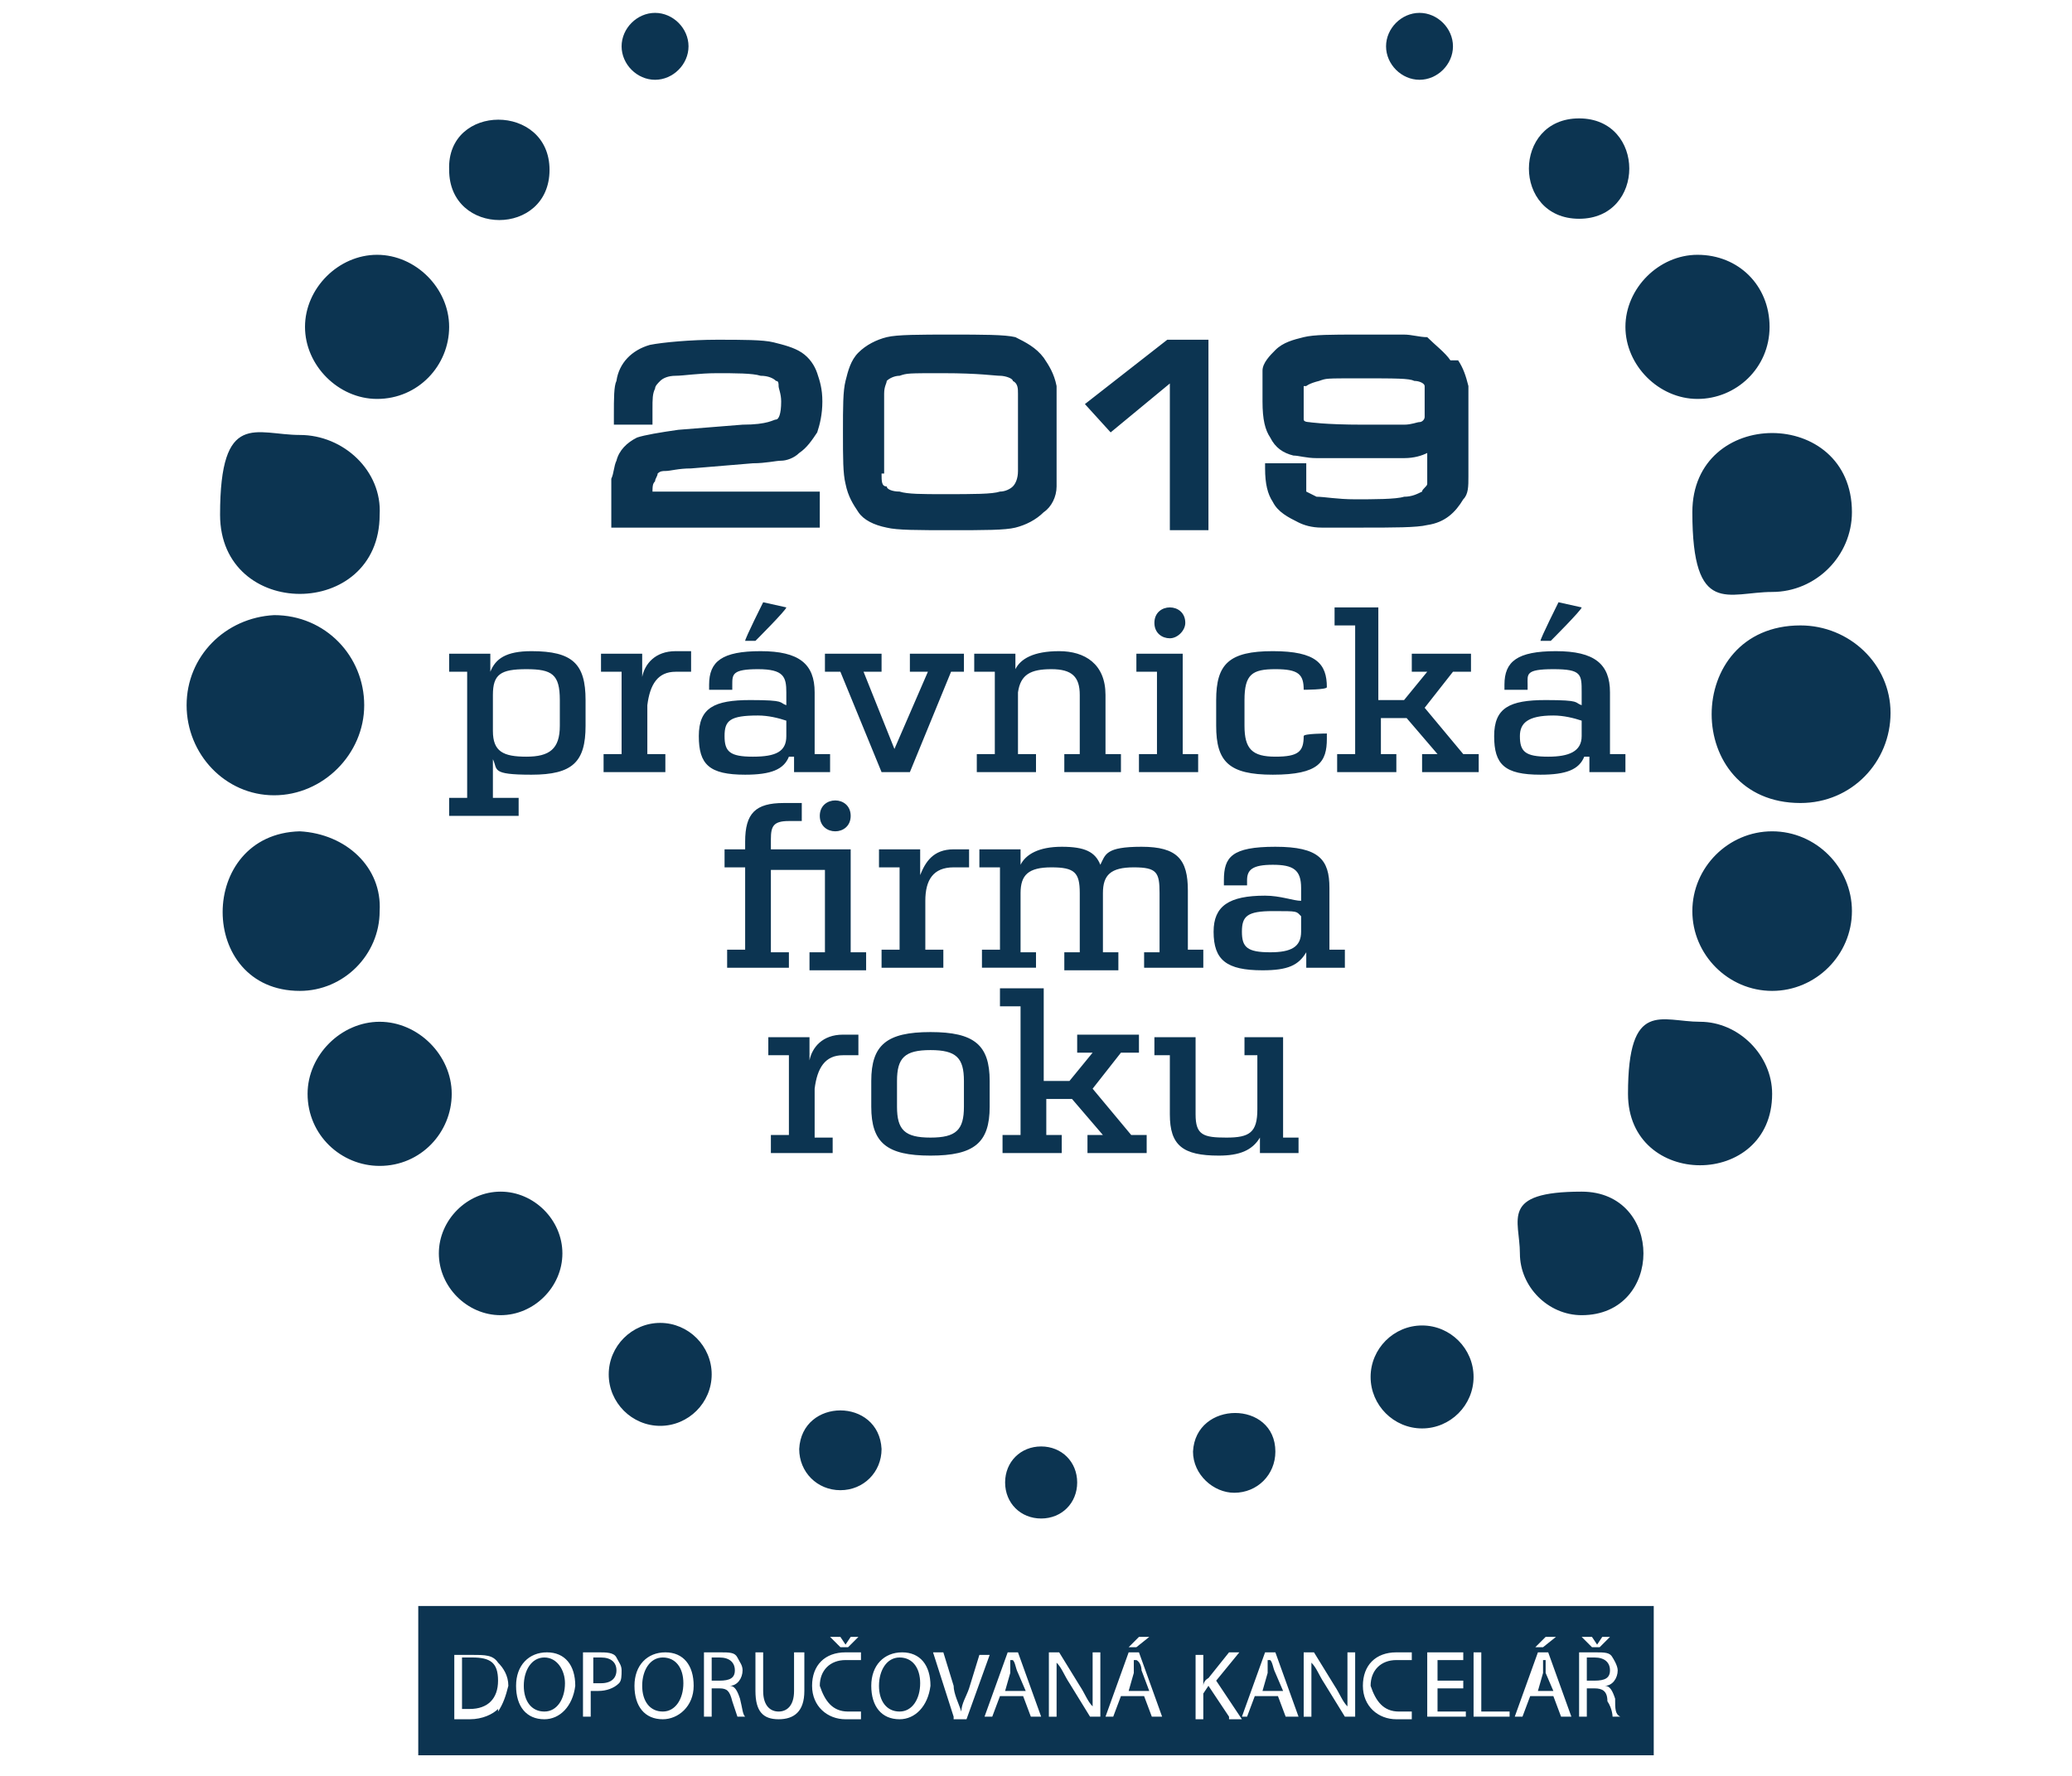 <?xml version="1.0" encoding="UTF-8"?>
<svg id="Vrstva_1" data-name="Vrstva 1" xmlns="http://www.w3.org/2000/svg" width="2.8cm" height="2.4cm" version="1.1" viewBox="0 0 78 69">
  <defs>
    <style>
      .cls-1 {
        fill-rule: evenodd;
      }

      .cls-1, .cls-2 {
        fill: #0c3451;
        stroke-width: 0px;
      }
    </style>
  </defs>
  <path class="cls-1" d="M53.9,3.1c.7,0,1.3-.6,1.3-1.3s-.6-1.3-1.3-1.3-1.3.6-1.3,1.3c0,.7.6,1.3,1.3,1.3h0ZM26.4,53.4c0,1.1-.9,2-2,2s-2-.9-2-2,.9-2,2-2,2,.9,2,2h0ZM54,55.5c1.1,0,2-.9,2-2s-.9-2-2-2-2,.9-2,2,.9,2,2,2h0ZM33,56.3c0,.9-.7,1.6-1.6,1.6s-1.6-.7-1.6-1.6c.1-2,3.1-2,3.2,0h0ZM46.7,58c.9,0,1.6-.7,1.6-1.6,0-2-3.1-2-3.2,0,0,.9.8,1.6,1.6,1.6h0ZM39.2,59c.8,0,1.4-.6,1.4-1.4s-.6-1.4-1.4-1.4-1.4.6-1.4,1.4.6,1.4,1.4,1.4h0ZM25.5,1.8c0,.7-.6,1.3-1.3,1.3s-1.3-.6-1.3-1.3.6-1.3,1.3-1.3,1.3.6,1.3,1.3h0ZM60.2,51.1c3.2,0,3.2-4.8,0-4.8s-2.4,1.1-2.4,2.4,1.1,2.4,2.4,2.4h0ZM20.6,48.7c0,1.3-1.1,2.4-2.4,2.4s-2.4-1.1-2.4-2.4,1.1-2.4,2.4-2.4,2.4,1.1,2.4,2.4h0ZM60.1,8.5c2.6,0,2.6-3.9,0-3.9s-2.6,3.9,0,3.9h0ZM20.1,6.6c0,2.6-3.9,2.6-3.9,0-.1-2.6,3.9-2.6,3.9,0h0ZM13.5,45.3c1.6,0,2.8-1.3,2.8-2.8s-1.3-2.8-2.8-2.8-2.8,1.3-2.8,2.8c0,1.6,1.3,2.8,2.8,2.8h0ZM67.6,42.5c0,3.7-5.6,3.7-5.6,0s1.3-2.8,2.8-2.8,2.8,1.3,2.8,2.8h0ZM13.4,15.5c1.6,0,2.8-1.3,2.8-2.8s-1.3-2.8-2.8-2.8-2.8,1.3-2.8,2.8c0,1.5,1.3,2.8,2.8,2.8h0ZM67.5,12.7c0,1.6-1.3,2.8-2.8,2.8s-2.8-1.3-2.8-2.8,1.3-2.8,2.8-2.8c1.6,0,2.8,1.2,2.8,2.8h0ZM67.6,38.5c1.7,0,3.1-1.4,3.1-3.1s-1.4-3.1-3.1-3.1-3.1,1.4-3.1,3.1,1.4,3.1,3.1,3.1h0ZM13.5,35.4c0,1.7-1.4,3.1-3.1,3.1-4,0-4-6.1,0-6.2,1.8.1,3.2,1.4,3.1,3.1h0ZM67.6,23c1.7,0,3.1-1.4,3.1-3.1,0-4.1-6.2-4.1-6.2,0s1.4,3.1,3.1,3.1h0ZM13.5,20c0,4.1-6.2,4.1-6.2,0s1.4-3.1,3.1-3.1,3.2,1.4,3.1,3.1h0ZM9.4,30.9c1.9,0,3.5-1.6,3.5-3.5s-1.5-3.5-3.5-3.5c-1.9.1-3.4,1.6-3.4,3.5s1.5,3.5,3.4,3.5h0ZM72.2,27.7c0,1.9-1.5,3.5-3.5,3.5-4.6,0-4.6-6.9,0-6.9,1.9,0,3.5,1.5,3.5,3.4h0ZM49.2,44.1v.7h-1.5v-.6c-.3.5-.8.7-1.6.7-1.4,0-1.9-.4-1.9-1.6v-2.3h-.6v-.7h1.6v3c0,.8.3.9,1.2.9s1.2-.2,1.2-1.1v-2.1h-.5v-.7h1.5v3.9h.6ZM43.3,44.8h-2.3v-.7h.6l-1.2-1.4h-1v1.4h.6v.7h-2.3v-.7h.7v-5h-.8v-.7h1.7v3.6h1l.9-1.1h-.6v-.7h2.4v.7h-.7l-1.1,1.4,1.5,1.8h.6v.7ZM33.6,43c0,.9.3,1.2,1.3,1.2s1.3-.3,1.3-1.2v-1c0-.9-.3-1.2-1.3-1.2s-1.3.3-1.3,1.2v1ZM37.2,43c0,1.4-.6,1.9-2.3,1.9s-2.3-.5-2.3-1.9v-1c0-1.4.6-1.9,2.3-1.9s2.3.5,2.3,1.9v1ZM31.1,44.1v.7h-2.4v-.7h.7v-3.1h-.8v-.7h1.6v.9c.1-.5.5-1,1.3-1h.6v.8h-.6c-.7,0-1,.5-1.1,1.3v1.9h.7ZM48.1,37c-.9,0-1.1-.2-1.1-.8s.2-.8,1.2-.8.9,0,1.1.2v.6c0,.6-.4.8-1.2.8h0ZM47.8,37.7c1,0,1.4-.2,1.7-.7v.6h1.5v-.7h-.6v-2.4c0-1.1-.4-1.6-2.1-1.6s-2,.4-2,1.3v.2h.9v-.2c0-.4.2-.6,1-.6s1.1.2,1.1.9v.5c-.3,0-.8-.2-1.4-.2-1.4,0-2,.4-2,1.4,0,1.1.5,1.5,1.9,1.5h0ZM43.2,37.6h0ZM43.3,37.6h2.2v-.7h-.6v-2.3c0-1.2-.4-1.7-1.8-1.7s-1.4.3-1.6.7c-.2-.5-.6-.7-1.5-.7s-1.4.3-1.6.7v-.6h-1.6v.7h.8v3.2h-.7v.7h2.1v-.6h-.6v-2.3c0-.7.3-1,1.2-1s1.1.2,1.1,1v2.3h-.6v.7h2.1v-.7h-.6v-2.3c0-.7.3-1,1.2-1s1,.2,1,1v2.3h-.6v.6h0ZM35.4,37.6h0ZM35.4,37.6v-.7h-.7v-1.9c0-.8.3-1.3,1.1-1.3h.6v-.7h-.6c-.8,0-1.1.5-1.3,1v-1h-1.6v.7h.8v3.2h-.7v.7h2.4ZM31.2,32.3c.3,0,.6-.2.6-.6s-.3-.6-.6-.6-.6.2-.6.6.3.6.6.6h0ZM27,37.6h2.4v-.6h-.7v-3.2h2.1v3.2h-.6v.7h2.2v-.7h-.6v-4h-3.1v-.4c0-.5.1-.7.7-.7h.5v-.7h-.7c-1.1,0-1.5.4-1.5,1.5v.3h-.8v.7h.8v3.2h-.7v.7ZM59.3,23.4l.9.2h0c0,.1-1.2,1.3-1.2,1.3h-.4c0-.1.7-1.5.7-1.5ZM57.8,28.6c0,.6.2.8,1.1.8h0c.8,0,1.3-.2,1.3-.8v-.6c-.3-.1-.7-.2-1.1-.2-1,0-1.3.3-1.3.8h0ZM60.3,29.4c-.2.5-.7.7-1.7.7h0c-1.4,0-1.8-.4-1.8-1.5s.6-1.4,2-1.4,1.1.1,1.4.2v-.5c0-.7,0-.9-1.1-.9s-1,.2-1,.6v.2h-.9v-.2c0-.9.5-1.3,2-1.3s2.1.5,2.1,1.6v2.4h.6v.7h-1.4v-.6h-.2ZM56.4,30h-2.4v-.7h.6l-1.2-1.4h-1v1.4h.6v.7h-2.3v-.7h.7v-5h-.8v-.7h1.7v3.6h1l.9-1.1h-.6v-.7h2.3v.7h-.7l-1.1,1.4,1.5,1.8h.6v.7h.2ZM50.3,28.7c0,.9-.3,1.4-2.1,1.4h0c-1.7,0-2.2-.5-2.2-1.9v-1c0-1.4.5-1.9,2.2-1.9s2.1.5,2.1,1.4h0c0,.1-.9.1-.9.1h0c0-.6-.2-.8-1.1-.8s-1.2.2-1.2,1.2v1c0,.9.3,1.2,1.2,1.2s1.1-.2,1.1-.8h0c0-.1.9-.1.9-.1v.2ZM45.3,30h-2.3v-.7h.7v-3.2h-.8v-.7h1.8v3.9h.6v.7ZM44.8,24.2c0,.3-.3.6-.6.6s-.6-.2-.6-.6.3-.6.6-.6.6.2.6.6h0ZM39,29.3v.7h-2.3v-.7h.7v-3.2h-.8v-.7h1.6v.6c.2-.4.7-.7,1.7-.7s1.8.5,1.8,1.7v2.3h.6v.7h-2.2v-.7h.6v-2.3c0-.7-.3-1-1.1-1s-1.2.2-1.3.9v2.4h.7ZM34.1,30h-1.1l-1.6-3.9h-.6v-.7h2.2v.7h-.7l1.2,3,1.3-3h-.7v-.7h2.1v.7h-.5l-1.6,3.9ZM28.4,23.4l.9.2h0c0,.1-1.2,1.3-1.2,1.3h-.4c0-.1.7-1.5.7-1.5ZM26.9,28.6c0,.6.2.8,1.1.8s1.3-.2,1.3-.8v-.6c-.3-.1-.7-.2-1.1-.2-1.1,0-1.3.2-1.3.8h0ZM29.4,29.4c-.2.5-.7.7-1.7.7h0c-1.4,0-1.8-.4-1.8-1.5s.6-1.4,2-1.4,1.1.1,1.4.2v-.5c0-.6-.1-.9-1.1-.9s-1,.2-1,.6v.2h-.9v-.2c0-.9.5-1.3,2-1.3s2.1.5,2.1,1.6v2.4h.6v.7h-1.4v-.6h-.2ZM24.6,29.3v.7h-2.4v-.7h.7v-3.2h-.8v-.7h1.6v.9c.1-.5.5-1,1.3-1h.6v.8h-.6c-.7,0-1,.5-1.1,1.3v1.9s.7,0,.7,0ZM17.9,28.4c0,.8.4,1,1.3,1s1.3-.3,1.3-1.2v-1c0-1-.3-1.2-1.3-1.2s-1.3.2-1.3,1v1.4ZM18.8,31.7h-2.6v-.7h.7v-4.9h-.7v-.7h1.6v.7c.2-.5.6-.8,1.6-.8,1.6,0,2.1.5,2.1,1.9v1c0,1.4-.5,1.9-2.1,1.9s-1.3-.2-1.5-.6v1.5h1v.7h-.1ZM24.1,19.2c0-.3,0-.4.1-.5,0-.1.1-.2.1-.3.1-.1.2-.1.3-.1.2,0,.5-.1,1-.1l2.4-.2c.5,0,.9-.1,1.1-.1s.5-.1.7-.3c.3-.2.5-.5.7-.8.1-.3.2-.7.2-1.2s-.1-.8-.2-1.1-.3-.6-.6-.8c-.3-.2-.7-.3-1.1-.4-.4-.1-1.2-.1-2.2-.1s-2.1.1-2.6.2c-.7.2-1.2.7-1.3,1.4-.1.2-.1.7-.1,1.3v.4h1.5v-.6c0-.4,0-.6.1-.8,0-.1.1-.2.2-.3s.3-.2.6-.2.9-.1,1.6-.1,1.4,0,1.7.1c.3,0,.5.1.6.2.1,0,.1.1.1.2s.1.3.1.6c0,.5-.1.7-.2.7s-.3.2-1.3.2l-2.5.2c-.7.1-1.3.2-1.6.3-.4.2-.7.5-.8.9-.1.2-.1.5-.2.7v1.9h8.1v-1.4h-6.5ZM39.3,13.9c.2.3.4.6.5,1.1,0,.4,0,1,0,2s0,1.5,0,1.9-.2.8-.5,1c-.3.3-.7.5-1.1.6-.4.1-1.2.1-2.5.1s-2.1,0-2.5-.1c-.5-.1-.9-.3-1.1-.6-.2-.3-.4-.6-.5-1.1-.1-.4-.1-1-.1-2s0-1.6.1-2,.2-.8.5-1.1.7-.5,1.1-.6c.4-.1,1.3-.1,2.5-.1s2.1,0,2.5.1c.4.2.8.4,1.1.8h0ZM33,18.4c0,.3,0,.5.2.5h0c0,.1.2.2.5.2.3.1.9.1,1.7.1,1.2,0,1.9,0,2.2-.1.2,0,.4-.1.5-.2s.2-.3.2-.6v-1.4c0-.8,0-1.3,0-1.6,0-.2,0-.4-.2-.5,0-.1-.3-.2-.5-.2s-.8-.1-2.2-.1-1.4,0-1.7.1c-.2,0-.4.1-.5.2,0,.1-.1.2-.1.5s0,.8,0,1.6,0,1.2,0,1.5h0ZM44.1,13.2l-3.2,2.5,1,1.1,2.3-1.9v5.7h1.5v-7.4s-1.6,0-1.6,0ZM55.4,14c.2.3.3.6.4,1h0c0,.4,0,1,0,1.9s0,1.3,0,1.6c0,.4,0,.7-.2.9-.3.5-.7.9-1.4,1-.4.1-1.3.1-2.6.1h-1.5c-.4,0-.7-.1-.9-.2-.4-.2-.8-.4-1-.8-.2-.3-.3-.7-.3-1.3v-.2h1.6v1q0,.1,0,.1c0,0,.2.1.4.2.3,0,.8.1,1.5.1s1.6,0,1.9-.1c.3,0,.5-.1.7-.2,0-.1.2-.2.2-.3s0-.3,0-.8v-.4h0c-.2.1-.5.2-.9.2h-3.4c-.4,0-.7-.1-.9-.1-.4-.1-.7-.3-.9-.7-.2-.3-.3-.7-.3-1.4s0-.9,0-1.2.3-.6.5-.8c.3-.3.7-.4,1.1-.5.4-.1,1.1-.1,2.1-.1h1.8c.3,0,.6.1.9.1.3.3.7.6.9.9h0ZM49.4,15c0,.1,0,.3,0,.7h0c0,.4,0,.5,0,.6s.2.1.2.1c0,0,.6.1,2.1.1h1.6c.3,0,.5-.1.6-.1s.2-.1.2-.2,0-.3,0-.6,0-.5,0-.6c0-.1-.2-.2-.4-.2-.2-.1-.7-.1-2.1-.1s-1.3,0-1.6.1c-.4.1-.5.2-.5.2,0,0,0,0,0,0h0Z"/>
  <g>
    <path class="cls-2" d="M24.5,64.4c-.5,0-.8.5-.8,1.1s.3,1,.8,1,.8-.5.8-1.1-.3-1-.8-1Z"/>
    <path class="cls-2" d="M48,64.5h0c0,0,0,.3,0,.5l-.2.7h.8l-.3-.7c-.1-.2-.1-.4-.2-.5Z"/>
    <path class="cls-2" d="M42.8,64.5h0c0,0,0,.3,0,.5l-.2.7h.8l-.3-.8c0,0,0-.3-.2-.4Z"/>
    <path class="cls-2" d="M27.3,64.9c0-.3-.2-.5-.6-.5h-.3v.9h.3c.4,0,.6-.1.6-.4Z"/>
    <path class="cls-2" d="M22.1,64.4h-.3v1h.3c.4,0,.6-.2.6-.5s-.2-.5-.6-.5Z"/>
    <path class="cls-2" d="M33.7,64.4c-.5,0-.8.5-.8,1.1s.3,1,.8,1,.8-.5.8-1.1-.3-1-.8-1Z"/>
    <path class="cls-2" d="M17.1,64.4h-.4v2h.3c.7,0,1.1-.4,1.1-1.1s-.3-.9-1-.9Z"/>
    <path class="cls-2" d="M61.3,64.9c0-.3-.2-.5-.6-.5h-.3v.9h.3c.4,0,.6-.1.6-.4Z"/>
    <path class="cls-2" d="M38,64.5h0c0,0,0,.3,0,.5l-.2.7h.8l-.3-.7c-.1-.2-.1-.4-.2-.5Z"/>
    <path class="cls-2" d="M15,62.4v5.8h48v-5.8s-48,0-48,0ZM60.6,63.6l.2.3h0l.2-.3h.3l-.4.4h-.3l-.4-.4h.4ZM58.8,63.6h.4l-.5.4h-.3l.4-.4ZM43,63.6h.4l-.5.4h-.3l.4-.4ZM31.4,63.6l.2.3h0l.2-.3h.3l-.4.4h-.3l-.4-.4h.4ZM18.1,66.4c-.2.2-.6.4-1.1.4h-.6v-2.5c.2,0,.4,0,.7,0,.5,0,.8,0,1,.3.2.2.4.5.4.9-.1.4-.2.7-.4,1ZM19.9,66.8c-.7,0-1.1-.5-1.1-1.3s.5-1.3,1.2-1.3,1.1.5,1.1,1.3c-.1.8-.6,1.3-1.2,1.3ZM22.8,65.4c-.2.2-.5.3-.8.3h-.3v1h-.3v-2.5h.6c.3,0,.6,0,.7.2s.2.3.2.5c0,.2,0,.4-.1.5ZM24.5,66.8c-.7,0-1.1-.5-1.1-1.3s.5-1.3,1.2-1.3,1.1.5,1.1,1.3-.6,1.3-1.2,1.3ZM27.4,66.7c0,0-.1-.3-.2-.6-.1-.4-.2-.5-.5-.5h-.3v1.1h-.3v-2.5c.2,0,.4,0,.6,0,.4,0,.6,0,.7.2s.2.3.2.5c0,.3-.2.6-.5.6h0c.2,0,.3.2.4.5.1.4.1.6.2.7h-.3ZM30,65.7c0,.8-.4,1.1-1,1.1s-.9-.3-.9-1.1v-1.5h.3v1.5c0,.6.3.8.6.8s.6-.2.6-.8v-1.5h.4v1.5ZM31.7,66.5c.2,0,.4,0,.5,0v.3c0,0-.3,0-.6,0-.7,0-1.3-.5-1.3-1.3s.5-1.3,1.3-1.3.5,0,.6,0v.3c-.2,0-.4,0-.6,0-.6,0-1,.4-1,1,.2.6.5,1,1.1,1ZM33.7,66.8c-.7,0-1.1-.5-1.1-1.3s.5-1.3,1.2-1.3,1.1.5,1.1,1.3c-.1.8-.6,1.3-1.2,1.3ZM35.8,66.7l-.8-2.5h.4l.4,1.3c0,.3.2.7.3,1h0c0-.3.2-.6.3-.9l.4-1.3h.4l-.9,2.5h-.5ZM38.8,66.7l-.3-.8h-.9l-.3.8h-.3l.9-2.5h.4l.9,2.5h-.4ZM41.4,66.7h-.3l-.8-1.3c-.2-.3-.3-.6-.5-.8h0v2.1h-.3v-2.5h.4l.8,1.3c.2.3.3.6.5.8h0v-2.1h.3v2.5h-.1ZM43.5,66.7l-.3-.8h-.9l-.3.8h-.3l.9-2.5h.4l.9,2.5h-.4ZM46.5,66.7l-.8-1.2-.2.3v1h-.3v-2.5h.3v1.2h0c0,0,0-.2.2-.3l.8-1h.4l-.9,1.1,1,1.5h-.5ZM48.7,66.7l-.3-.8h-.9l-.3.8h-.2l.9-2.5h.4l.9,2.5h-.5ZM51.4,66.7h-.4l-.8-1.3c-.2-.3-.3-.6-.5-.8h0v2.1h-.3v-2.5h.4l.8,1.3c.2.3.3.6.5.8h0v-2.1h.3v2.5ZM53.1,66.5c.2,0,.4,0,.5,0v.3c0,0-.3,0-.6,0-.7,0-1.3-.5-1.3-1.3s.5-1.3,1.3-1.3.5,0,.6,0v.3c-.2,0-.4,0-.6,0-.6,0-1,.4-1,1,.2.6.5,1,1.1,1ZM55.6,66.7h-1.4v-2.5h1.4v.3h-1v.8h1v.3h-1v.9h1.1v.2h0ZM57.4,66.7h-1.4v-2.5h.3v2.3h1.1s0,.2,0,.2ZM59.4,66.7l-.3-.8h-.9l-.3.8h-.3l.9-2.5h.4l.9,2.5h-.4ZM61.4,66.7c0,0,0-.3-.2-.6,0-.4-.2-.5-.5-.5h-.3v1.1h-.3v-2.5c.2,0,.4,0,.6,0,.4,0,.6,0,.7.2,0,0,.2.3.2.5,0,.3-.2.6-.5.6h0c.2,0,.3.2.4.5,0,.4,0,.6.2.7h-.3Z"/>
    <path class="cls-2" d="M58.7,64.5h0c0,0,0,.3,0,.5l-.2.7h.6l-.3-.7v-.5Z"/>
    <path class="cls-2" d="M19.9,64.4c-.5,0-.8.5-.8,1.1s.3,1,.8,1,.8-.5.8-1.1c0-.5-.3-1-.8-1Z"/>
  </g>
</svg>